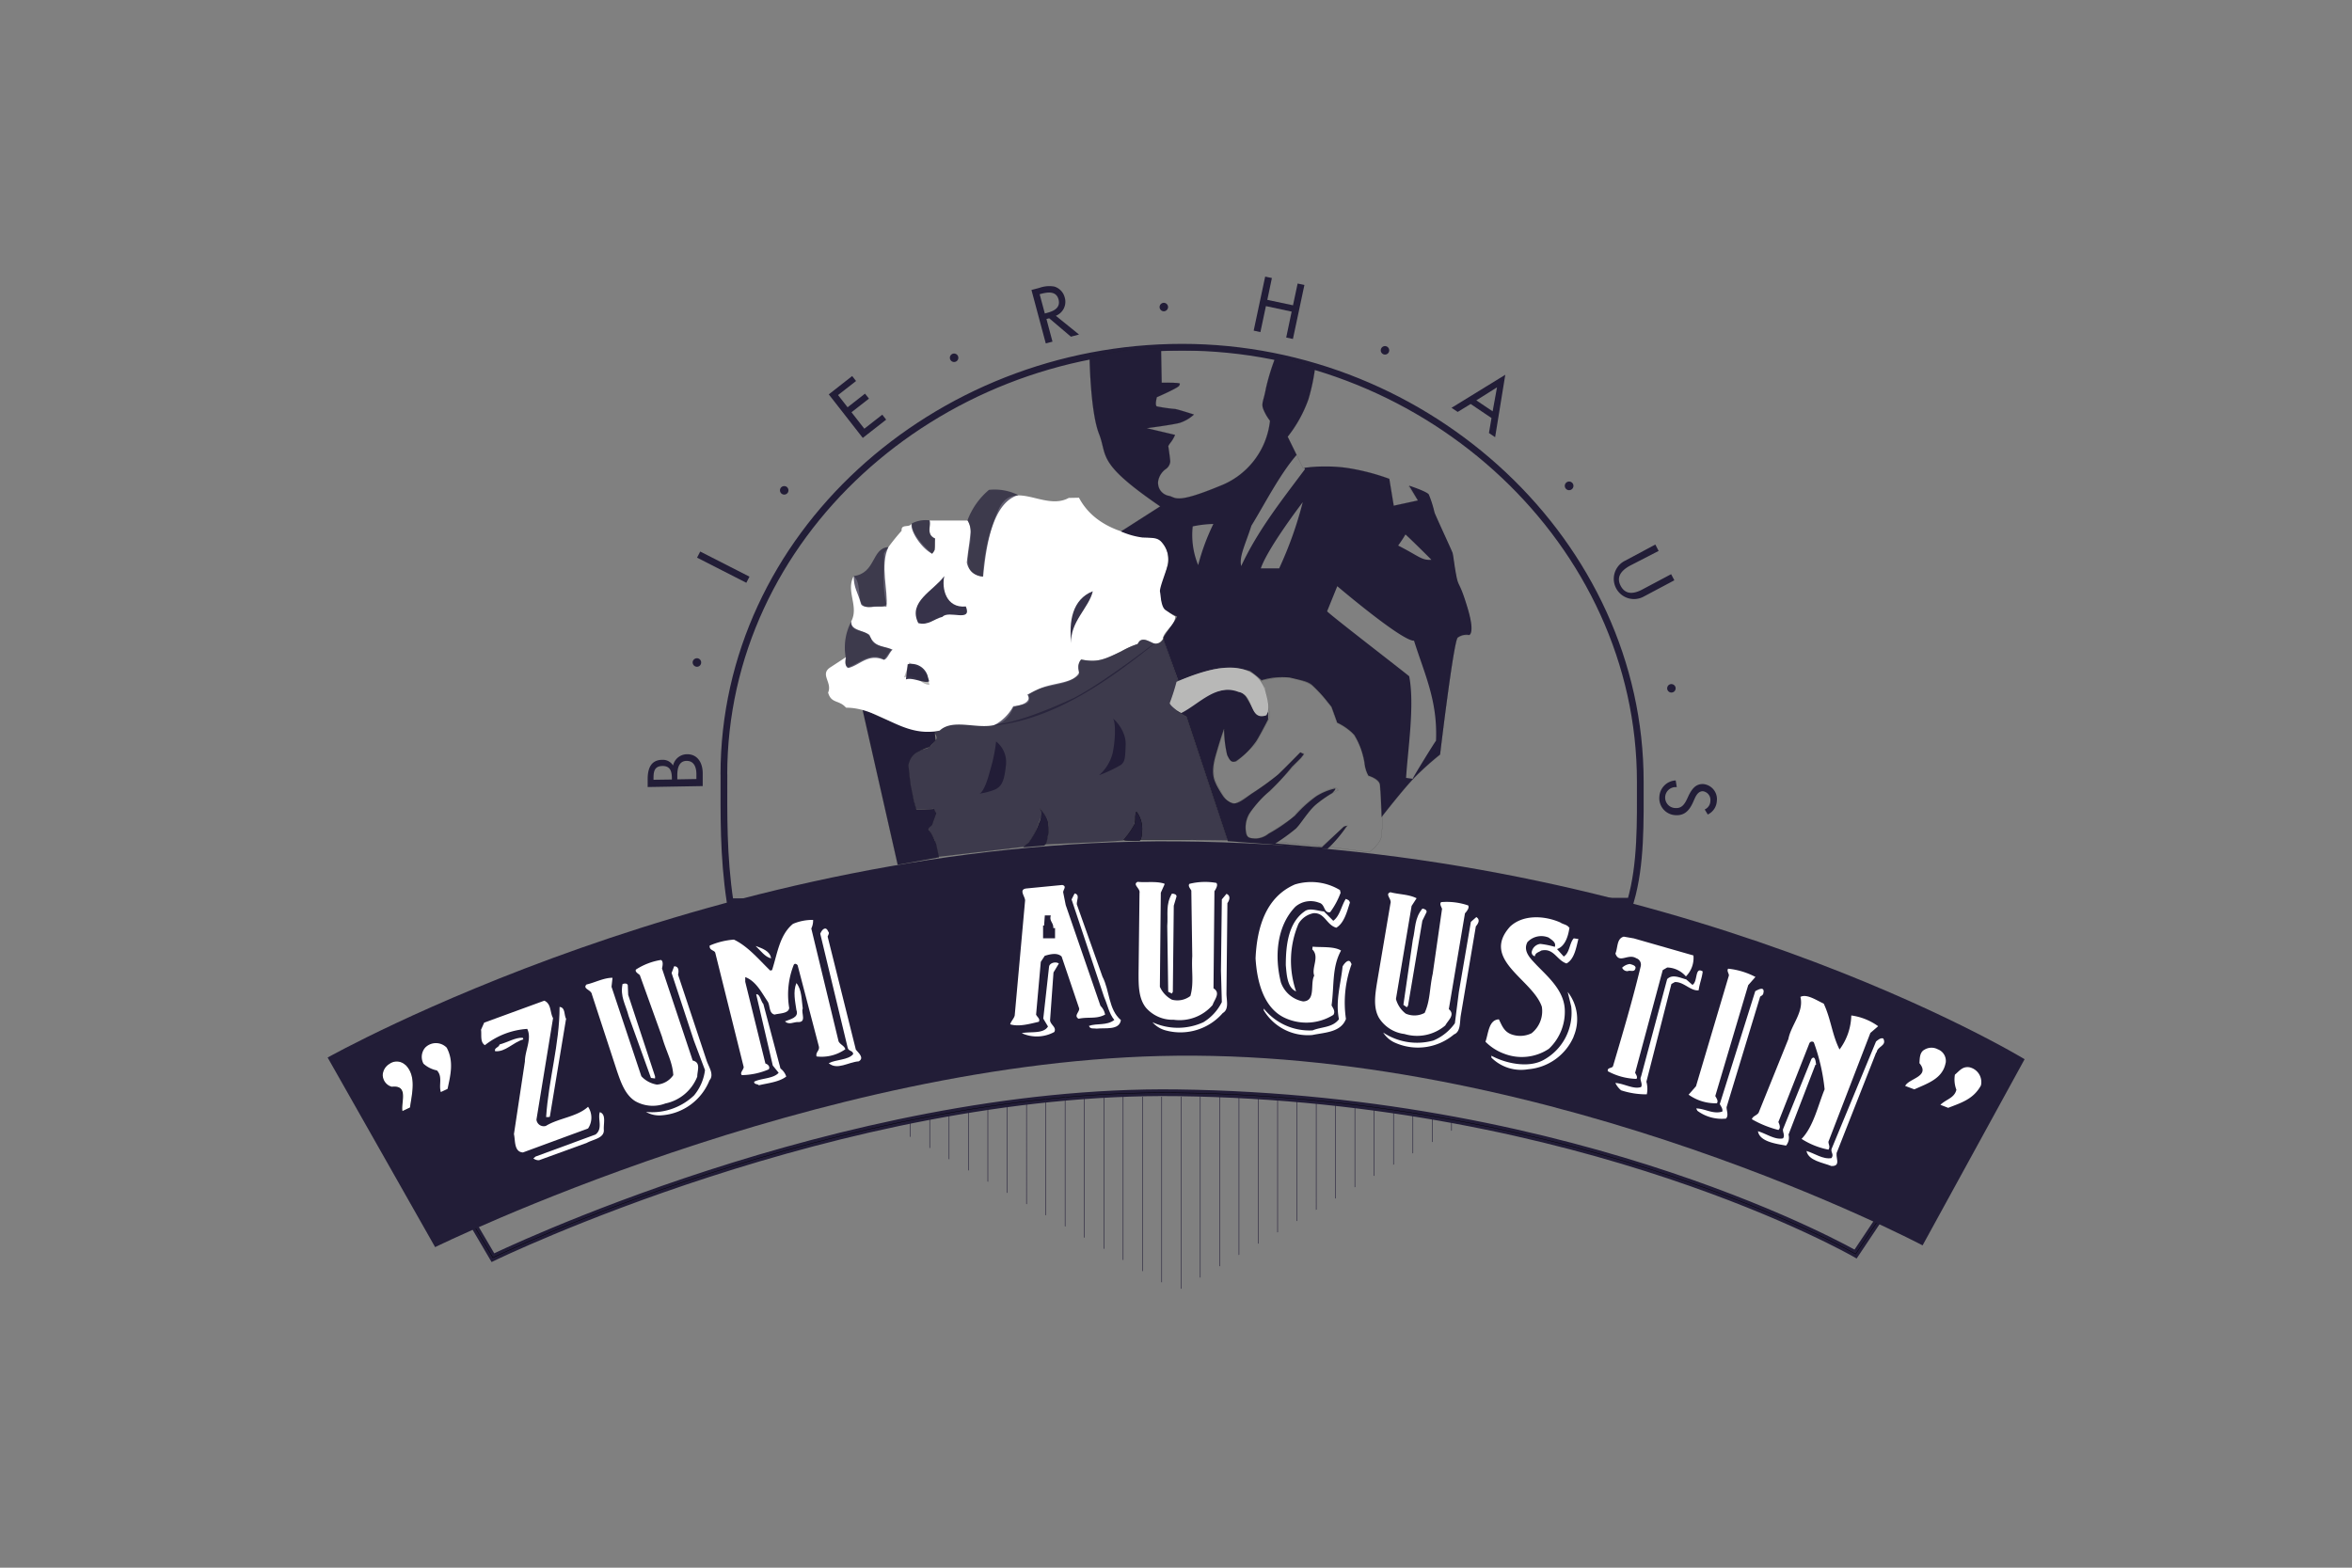 <svg id="Ebene_1" data-name="Ebene 1" xmlns="http://www.w3.org/2000/svg" xmlns:xlink="http://www.w3.org/1999/xlink" viewBox="0 0 350 233.33"><rect x="0" y="0" width="350" height="233.33" fill="#808080" stroke="none"/><defs><style>.cls-1,.cls-11,.cls-2,.cls-4,.cls-6{fill:none;}.cls-1,.cls-11{stroke:#221d37;}.cls-1{stroke-miterlimit:10;}.cls-3{clip-path:url(#clip-path);}.cls-4,.cls-6{stroke:#000002;}.cls-11,.cls-4,.cls-6{stroke-miterlimit:3.86;}.cls-4{stroke-width:0.01px;}.cls-13,.cls-5,.cls-7{fill:#221d37;}.cls-5{opacity:0.7;}.cls-6{stroke-width:0.06px;}.cls-8{fill:#fff;}.cls-9{fill:#000002;}.cls-10{clip-path:url(#clip-path-2);}.cls-11{stroke-width:0.08px;}.cls-12{fill:#b8b8b7;}.cls-13{opacity:0.9;}</style><clipPath id="clip-path"><path class="cls-1" d="M107.73,115.26c0,5.92-.13,12,.92,19l134-.13c1.59-5.51,1.44-11.79,1.44-17.79,0-35.5-31.46-64.66-68.18-64.66s-68.19,28.12-68.19,63.61"/></clipPath><clipPath id="clip-path-2"><path class="cls-2" d="M178,162.6a166.85,166.85,0,0,0-45.13,5.09l42.27,24.48,43-25.13a280.32,280.32,0,0,0-37.57-4.47c-.84,0-1.69,0-2.56,0"/></clipPath></defs><g class="cls-3"><rect class="cls-1" x="107.6" y="51.65" width="136.65" height="82.58"/></g><path class="cls-1" d="M107.73,115.26c0,5.92-.13,12,.92,19l134-.13c1.59-5.51,1.44-11.79,1.44-17.79,0-35.5-31.46-64.66-68.18-64.66s-68.19,28.12-68.19,63.61"/><path class="cls-4" d="M173.17,95.42l2.16,6s4.58-1.83,6.35-1.9a12,12,0,0,1,4.31.4,18.75,18.75,0,0,1,1.71,1.37,10.71,10.71,0,0,1,4.25-.39c1.57.39,2.55.52,3.27,1.11a21.27,21.27,0,0,1,1.89,2l1,1.25.85,2.35a8.15,8.15,0,0,1,2.55,1.83,11.79,11.79,0,0,1,1.51,4.06,4.88,4.88,0,0,0,.59,2s1.57.45,1.7,1.3.26,4.84.26,4.84,3.34-4.31,5.1-6.08a46,46,0,0,1,3.6-3.21s2-16.81,2.62-17.4a2.25,2.25,0,0,1,1.7-.39s.92-.13-.26-4-1.31-3-1.64-4.65-.46-3.14-.59-3.53-2.48-5.43-2.68-6a17.07,17.07,0,0,0-.85-2.68c-.32-.46-2.94-1.31-2.94-1.31L211,74.49l-3.6.78-.66-4a32.77,32.77,0,0,0-6.41-1.64,23.52,23.52,0,0,0-6.41.07L191.62,65a19.5,19.5,0,0,0,3.08-5.56,29.47,29.47,0,0,0,1-4.74s-2.26-.78-3-1-2.88-.56-2.88-.56a33.06,33.06,0,0,0-1.44,4.68c-.33,1.83-.72,2.19-.39,3.07a7.25,7.25,0,0,0,1,1.74,11.72,11.72,0,0,1-7.49,9.71c-6.57,2.72-6.51,1.7-7.52,1.47a2,2,0,0,1-1.34-.88,2,2,0,0,1-.3-1.31,2.83,2.83,0,0,1,1.08-1.77,1.52,1.52,0,0,0,.72-1.14c0-.39-.29-2.32-.29-2.32a4.38,4.38,0,0,1,.45-.66,5.06,5.06,0,0,0,.56-1l-4.22-1s3.79-.49,4.91-.79a5.82,5.82,0,0,0,2.12-1.24s-2.22-.72-2.78-.82a25.39,25.39,0,0,1-2.74-.39c-.33-.16,0-1.37,0-1.37s3.24-1.41,3.34-1.74.19-.29-.2-.36-2.42-.06-2.42-.06l-.09-5.1s-4.59.16-5.44.32-5.2.95-5.2.95.1,8.11,1.41,11.45-.46,4.25,9.1,10.79c0,0-5.83,3.73-5.83,3.73A11.36,11.36,0,0,0,170,80c1.37.07,2.29-.06,2.94.78a4,4,0,0,1,.92,3c-.2,1-1.37,3.73-1.24,4.31s.13,2.16.78,2.68a10.36,10.36,0,0,0,1.77,1,11.44,11.44,0,0,1-.86,1.37c-.32.4-1.17,1.7-1.17,1.7Z"/><path class="cls-5" d="M139,109s.66.72.27,1.11-.66,1-1.25,1.25-1.7.32-2.15.91-.72.85-.72,1.37a31.24,31.24,0,0,0,.39,3.86c.19.92.78,3,.78,3l2.55-.13.33.46a12.29,12.29,0,0,1-.39,1.37c-.13.26-.72,1-.72,1l.46,1a4.16,4.16,0,0,1,.62,1c0,.26.46,2.32.46,2.32l12.79-1.5a6.15,6.15,0,0,0,1.83-2.65c.59-1.7.68-1.87.68-1.87l-.13-1.14a13.38,13.38,0,0,1,1.08,1.57,4.79,4.79,0,0,1,.17,1,11.09,11.09,0,0,1-.3,2.13l-.26.62s4.15-.2,6.67-.3,5-.29,5-.29a18.93,18.93,0,0,0,1.6-2.19c0-.26.23-1.38.23-1.38l.07-.62a1.72,1.72,0,0,1,.36.46,6,6,0,0,1,.42,1.24,4.59,4.59,0,0,1,.13,1.18c-.06.3-.26,1-.26,1l-.1.23,7.53,0,5.55.06-6.11-18.34-1-.62-.68-.59-.76-.92,1.18-3.3-2.19-6.21s-.36.52-.59.59a5.88,5.88,0,0,1-.78.09s-8.48,6.54-12.34,8.31-8.89,3.73-11.44,3.73-6.41-.2-7,.06-.75.46-1.08.59a8.64,8.64,0,0,0-.89.46"/><path class="cls-4" d="M139,109s.66.72.27,1.11-.66,1-1.25,1.25-1.7.32-2.15.91-.72.85-.72,1.37a31.24,31.24,0,0,0,.39,3.86c.19.92.78,3,.78,3l2.55-.13.33.46a12.29,12.29,0,0,1-.39,1.37c-.13.26-.72,1-.72,1l.46,1a4.16,4.16,0,0,1,.62,1c0,.26.46,2.32.46,2.32l12.79-1.5a6.15,6.15,0,0,0,1.83-2.65c.59-1.7.68-1.87.68-1.87l-.13-1.14a13.38,13.38,0,0,1,1.08,1.57,4.79,4.79,0,0,1,.17,1,11.09,11.09,0,0,1-.3,2.13l-.26.62s4.15-.2,6.67-.3,5-.29,5-.29a18.93,18.93,0,0,0,1.6-2.19c0-.26.23-1.38.23-1.38l.07-.62a1.72,1.72,0,0,1,.36.46,6,6,0,0,1,.42,1.24,4.59,4.59,0,0,1,.13,1.18c-.06.3-.26,1-.26,1l-.1.23,7.53,0,5.55.06-6.11-18.34-1-.62-.68-.59-.76-.92,1.18-3.3-2.19-6.21s-.36.52-.59.59a5.88,5.88,0,0,1-.78.09s-8.48,6.54-12.34,8.31-8.89,3.73-11.44,3.73-6.41-.2-7,.06-.75.46-1.08.59A8.64,8.64,0,0,0,139,109Z"/><path class="cls-1" d="M70.74,182.75l2.61,4.44S125.14,162,175.13,162.65c60.7.78,101,24,101,24l3.14-4.7,2.35-3.92s-58.08-23.24-106.48-23.5-105.7,25.07-105.7,25.07Z"/><path class="cls-6" d="M70.74,182.75l2.61,4.44S125.14,162,175.13,162.65c60.7.78,101,24,101,24l3.14-4.7,2.35-3.92s-58.08-23.24-106.48-23.5-105.7,25.07-105.7,25.07Z"/><path class="cls-7" d="M48.75,157.39l16,28.23s57-28,110.41-28.49c56.52-.53,110.94,28.23,110.94,28.23l15.18-27.71s-52.33-31.85-126.12-32.42c-68.29-.52-126.38,32.16-126.38,32.16"/><path class="cls-8" d="M289.52,158.24c-.46,2.31-2.65,3-4.65,3.9l-1.36-.51c.54-1.13,3.78-1.38,2.12-3.39.05-.61,0-1.61.74-2a2,2,0,0,1,2-.06,1.84,1.84,0,0,1,1.17,2"/><path class="cls-8" d="M294.78,161.56c-1.12,2.05-2.95,2.58-4.87,3.33l-1.16-.45c.9-.86,2.08-1,2.38-2.24a4.24,4.24,0,0,1-.22-2.25c.67-.55,1.11-1.25,2.15-1.1a2.25,2.25,0,0,1,1.72,2.71"/><path class="cls-9" d="M60.32,158.48c1.68,1.64,1,4.21.69,6.36l-1.12.53c-.26-1.23.9-3.93-1.69-3.62-.49-.39-1.33-.9-1.25-1.7a2.05,2.05,0,0,1,1-1.7,1.85,1.85,0,0,1,2.34.13"/><path class="cls-8" d="M66.46,155.91c1.12,2.06.57,4.14.14,6.16l-1,.47c-.34-1.09.31-2.28-.58-3.22a4.21,4.21,0,0,1-2-1,2.12,2.12,0,0,1,.25-2.39,2.24,2.24,0,0,1,3.2,0"/><path class="cls-8" d="M273.73,156.22a8.83,8.83,0,0,0,1.76-5.08,8.86,8.86,0,0,1,4,1.6l-1.16,1-6.24,16.19c0,.44.3.72,0,1.18a11.34,11.34,0,0,1-4-1.6c1.77-1.81,2.45-5,3.43-7.38a28.91,28.91,0,0,0-1.61-7,.42.42,0,0,0-.67.18L264.64,167c.16.36.39.89,0,1.18a15.37,15.37,0,0,1-3.95-1.6c.2-.51.64-.49,1-.94l4.44-11c.39-2.07,2.34-4,1.79-6.26.94-.51,2.45.54,3.47,1,1.11,2.39,1.23,4.66,2.4,6.92"/><path class="cls-8" d="M279.2,156.64l-5.8,14.74c-.44.71.73,2.23-.88,2.17-1.27-.52-3.4-.78-3.7-2.24,1.2.34,2.45,1.29,3.73,1.06.39-.59-.12-.79,0-1.35l6.62-16c.23-.2.7-.61,1.08-.45.58,1.12-.9,1.12-1,2.11"/><path class="cls-8" d="M270.15,158.48l-4,10.39a1.83,1.83,0,0,1-.37,1.64c-1.38-.26-3.93-.55-4.18-2.14,1.2.34,2.58,1.34,3.73,1.06.33-.46-.08-.92,0-1.36l4.23-10.46c.56-.66.66.56.69.87"/><path class="cls-8" d="M261.25,145.38l-1.1,1.25-4.9,16.5c.18.34.49.73.24,1.08a6.89,6.89,0,0,1-4.21-1.28l1.1-1.25,4.9-16.5c0-.31-.36-.69-.11-1a11.11,11.11,0,0,1,4.08,1.24"/><path class="cls-8" d="M262.4,147.75c.05.3-.3.48-.47.58l-5,16.46c0,.56.34,1.25-.09,1.7a6.08,6.08,0,0,1-4.25-1.16l-.18-.35c1.3,0,2.46.9,3.88.47.12-.39-.19-.77-.37-1.12l5.28-16.81c.52-.27,1.37-.73,1.23.23"/><path class="cls-8" d="M252,142.21a3.9,3.9,0,0,1-1.12,3.12A3.8,3.8,0,0,0,248.1,144l-.67.39-4.11,15.29c.2.34.4.68.19.9a9.43,9.43,0,0,1-4.25-1.14c-.13-.6.67-.39.78-.78,1.48-5,2.86-9.64,4.12-14.86a1,1,0,0,0-.68-1.18c-1.22-.76-2.52.89-3.09-.69.38-.9.17-2.23,1.24-2.52l1.5.26Z"/><path class="cls-8" d="M252.75,147.4c-1.17.12-2.22-1.3-3.52-1.23l-.51.29L245,161a4,4,0,0,1,.06,1.88,12,12,0,0,1-3.83-.6,3.43,3.43,0,0,1-.85-1.09c1.27.06,2.72,1,3.83.6.28-.49-.28-1.07,0-1.57l3.88-14.49c.78-.79,1.91-.2,2.84.05l.92.81c.84-.48.31-2.76,1.53-2-.11,1-.46,1.73-.61,2.83"/><path class="cls-8" d="M243.39,144c-.08.83-.81.35-1.15.54a.83.83,0,0,1-.85-.51,2,2,0,0,1,1.14-.55c.4.11.8.22.86.52"/><path class="cls-8" d="M233.53,138.18c-.18,1.23-.66,2.69-1.83,3.08l1,1.11c.91-.57.83-2,1.49-2.71l.69.1c-.32,1.2-.57,3-1.77,3.64-1.46-.48-1.89-2.35-3.76-1.92-.31.24-.88.3-.95.85a.6.6,0,0,1-.47-.63,1.48,1.48,0,0,1,1.28-1.21,12.35,12.35,0,0,1,2.16.44c.23-.66-.41-1-.91-1.38a2.83,2.83,0,0,0-3.16.67c-.76,1.42.61,2.59,1.33,3.39,1.7,1.76,4.06,3.76,4.22,6.57a7.57,7.57,0,0,1-2.36,5.92,7.26,7.26,0,0,1-6.64.74,7.61,7.61,0,0,1-2.8-1.79c.44-1.18.46-3.27,2-3.33.44.89.73,1.77,1.78,2.2a3.86,3.86,0,0,0,3.08-.13,4.2,4.2,0,0,0,1.53-3.95c-1.38-4.09-9.17-7-4.72-11.93,1.92-1.81,5.09-1.65,7.45-.62.51.35,1.07.29,1.41.89"/><path class="cls-8" d="M234.19,154.26a8.1,8.1,0,0,1-6.81,4.89,6.24,6.24,0,0,1-5.45-1.74l0-.28c2.07,1.13,5.44,1.88,7.7.67a8,8,0,0,0,4.18-8c-.17-.72-.35-1.45-.52-2.16a6.54,6.54,0,0,1,.87,6.65"/><path class="cls-8" d="M199.49,132.89a11.58,11.58,0,0,1-1.55,2.88c-1,.18-.7-1.18-1.65-1.41a3.49,3.49,0,0,0-3.52.59c-2.8,2.89-3.13,7.43-2.16,11.27a4.33,4.33,0,0,0,3.31,2.83c1.94-.07,1-2.66,1.65-3.84-.44-1.15.84-2.82-.29-3.9l.05-.41c1.23.13,3.19-.08,4.23.58-1.37,2.49-1,5.16-1.41,8.16.23.44.6.89.27,1.41a7.59,7.59,0,0,1-7.12.5c-3.31-1.46-4.26-5.57-4.46-8.91.2-4.55,1.51-9.12,5.86-11a8.28,8.28,0,0,1,6.7.84Z"/><path class="cls-8" d="M200.85,134.42c-.42,1.34-.86,3-2,3.66-1.48-.43-1.7-2.26-3.38-2.16a3.31,3.31,0,0,0-2.24,1.57,14.07,14.07,0,0,0-.36,10.07c-1.33-.56-1.4-2.51-1.53-3.9,0-3,.39-6.33,2.78-8,.76-.61,1.95-.07,2.9,0l1.38,1.39c1-.72,1.2-2.23,1.87-3.26.39.18.53.19.62.62"/><path class="cls-8" d="M201.15,143.45a16.64,16.64,0,0,0-.86,8.21c-.76,2-3.12,2-5,2.39a7.66,7.66,0,0,1-7.23-3.67l0-.27a8.69,8.69,0,0,0,7.27,3.25c1.31-.55,2.95-.38,3.92-1.66-.55-2.69.27-5.23.54-7.84.18-.39,1-1.42,1.29-.41"/><path class="cls-8" d="M210.8,133.7l-.74,1.14-2.33,13.85a4.07,4.07,0,0,0,1.46,2.18,3.24,3.24,0,0,0,2.81-.11c.84-1.82.72-3.65,1.2-5.81l1.39-9.68c-.09-.29-.43-.76-.12-1a9.88,9.88,0,0,1,4,.49c.22.31-.13.81-.47,1.18l-2.4,14.26c1,.85-.12,1.65-.52,2.42A6.47,6.47,0,0,1,209,153.9a5.21,5.21,0,0,1-3.8-2.41c-.87-1.53-.57-3.44-.29-5.21l2-11.8c.25-.66-.89-1.4,0-1.68,1.2.33,2.74.3,3.9.9"/><path class="cls-8" d="M212.29,135.75l-.63,1.29-2.13,12.63-.18.25-.51-.36,1.4-9.68c.42-1.74.22-3.17,1.43-4.65.41.06.66.24.62.52"/><path class="cls-8" d="M219.62,137.88l-2.25,13.31c-.15.95,0,2.38-1,2.77a8.34,8.34,0,0,1-8.7,1.27,3.94,3.94,0,0,1-1.84-1.55,9.09,9.09,0,0,0,7.47,1.19,7.41,7.41,0,0,0,3.2-2.57l.59-4.64,1.79-10.45.81-.71c.64.38.26,1-.07,1.38"/><path class="cls-8" d="M173.29,131.64l-.55,1.23-.14,14a4,4,0,0,0,1.79,1.92,3.18,3.18,0,0,0,2.75-.55c.55-1.92.14-3.71.28-5.92l-.14-9.77c-.14-.28-.55-.69-.28-1a9.65,9.65,0,0,1,4-.14c.27.27,0,.82-.28,1.24l-.14,14.45c1.11.69.14,1.65-.13,2.48a6.49,6.49,0,0,1-5.79,2.2,5.25,5.25,0,0,1-4.13-1.79c-1.1-1.37-1.1-3.3-1.1-5.09l.14-12c.14-.69-1.1-1.24-.28-1.65,1.24.14,2.76-.14,4,.28"/><path class="cls-8" d="M175.08,133.43l-.41,1.37-.14,12.81-.14.27-.55-.27-.14-9.78c.14-1.79-.27-3.17.69-4.82.41,0,.69.14.69.42"/><path class="cls-8" d="M182.65,134.39l-.14,13.49c0,1,.42,2.35-.55,2.9a8.34,8.34,0,0,1-8.4,2.61,4,4,0,0,1-2.06-1.24,9.1,9.1,0,0,0,7.57,0,7.26,7.26,0,0,0,2.75-3l-.13-4.68.13-10.6.69-.83c.69.28.42,1,.14,1.38"/><path class="cls-8" d="M160.24,134.6l3.82,10.77c1.09,2.09.88,4.89,2.74,6.46-.23,1.56-2.36,1.12-3.59,1.27-.43-.08-1,.12-1.16-.41,1.19-.42,2.63,0,3.77-.88-.81-1-1-2.24-1.52-3.42l-4.84-14.52.45-.89c.85.17.27,1.08.33,1.62"/><path class="cls-8" d="M157.58,143.39l-.81,1.35-.51,7.14c.08.68,1,1,.63,1.72a5.4,5.4,0,0,1-4.84.18c1.22-.29,3.22.16,3.9-1l-.7-1.17.86-7.73c.07-.56,1-.82,1.47-.46"/><path class="cls-8" d="M121,137a2.75,2.75,0,0,1-.27,1.2L124.79,155c.26.5.86.64,1,1.17a6.14,6.14,0,0,1-4.28,1.07c-.17-.67.5-.84.34-1.51l-3.14-12c0-.13-.4-.46-.59-.13a12,12,0,0,0-.68,6.41c-.06.87-1.5.8-2.17,1-.9-.2-.63-1.41-1.07-2-.9-1.34-1.73-3-3.3-3.58l0,.7,3,12.16c.47.16.71.53.5.87a10.53,10.53,0,0,1-4,.86c-.36-.33.24-.77.27-1.2l-4.23-17c-.1-.41-.93-.34-.83-1.08a11.13,11.13,0,0,1,3.6-.89c2.11,1,3.74,3,5.41,4.61l.27-.07c.8-2.47,1.11-5.24,3.11-6.88a7.33,7.33,0,0,1,3-.59"/><path class="cls-8" d="M123.26,138.67c.2.23,0,.43-.1.73l4.2,16.83c.4.48,1.3,1.24.43,1.74-1.54.1-3.21,1.37-4.47.27,1.13-.57,2.87-.44,3.64-1.34,0-.56-.67-.4-.81-.93l-4.09-17c.26-.64.83-1.2,1.2-.3"/><path class="cls-8" d="M114.74,142.64c-.9-.2-1.57-1.17-2.3-1.84.93.33,2.17.74,2.3,1.84"/><path class="cls-8" d="M113.6,149.45l2.54,9.58a2.5,2.5,0,0,1,.86,1.2c-1.07.84-2.87,1-4.07,1.3-.2-.23-.74-.1-.7-.53,1-.53,2.87-.43,3.64-1.33L115,158.6,112.53,148c.54-.13.67,1,1.07,1.44"/><path class="cls-8" d="M119.45,150.12c-.27.63.66,2.11-.77,2-.57,0-1.3.47-1.87-.1.76-.33,2.13-.53,1.7-1.7-.17-1.23-.53-2.7,0-4,.8.94.77,2.5.94,3.74"/><path class="cls-8" d="M91.15,145.52,91,146.87l4.44,13.32a4.05,4.05,0,0,0,2.32,1.24,3.23,3.23,0,0,0,2.43-1.41c-.11-2-1.08-3.56-1.67-5.69l-3.31-9.2c-.23-.22-.75-.47-.58-.82a9.62,9.62,0,0,1,3.73-1.43c.35.17.27.78.15,1.26l4.57,13.71c1.27.29.67,1.52.68,2.39a6.51,6.51,0,0,1-4.75,4,5.25,5.25,0,0,1-4.49-.35c-1.49-.94-2.12-2.77-2.7-4.46L88.08,148c-.09-.7-1.44-.81-.8-1.47,1.22-.27,2.56-1,3.87-1"/><path class="cls-8" d="M93.42,146.63l.06,1.44,4,12.14,0,.31-.61-.08-3.32-9.2c-.45-1.74-1.29-2.9-.91-4.78.39-.13.69-.09.78.17"/><path class="cls-8" d="M100.9,145.07l4.26,12.81c.31.91,1.15,2.08.42,2.91A8.31,8.31,0,0,1,98.49,166a4,4,0,0,1-2.36-.5,9.09,9.09,0,0,0,7.16-2.47,7.3,7.3,0,0,0,1.62-3.76l-1.65-4.38-3.32-10.07.38-1c.74,0,.7.77.58,1.25"/><path class="cls-8" d="M81,148.94c1.07.48.82,1.75,1.3,2.6l-2.47,15.1a1.09,1.09,0,0,0,1.4.94c1.9-1.17,4.64-1.34,6.28-2.85a2.9,2.9,0,0,1,0,3.23l-9.69,3.57c-1.35-.08-1.12-1.79-1.34-2.73L78.11,158c0-1.62,1.07-3.37.35-4.86a11.33,11.33,0,0,0-6.3,2.42c-.76-.45-.46-1.59-.58-2.29l.47-1.06Z"/><path class="cls-8" d="M84.23,151.67l-2.4,14.49c0,.13-.26.1-.26.1l-.3,0c.36-5.59,2-10.81,2-16.39.92.09.62,1.24,1,1.83"/><path class="cls-8" d="M77.78,154.44l.1.26c-1.59.47-2.67,1.91-4.2,1.76-.19-.52.55-.51.66-1,1.2-.32,2.39-1.07,3.44-1"/><path class="cls-8" d="M89.86,168.24c0,1.18-1.56,1.33-2.53,1.86l-7.12,2.59a1.34,1.34,0,0,1-.84-.27l.33-.28,8.92-3.28c1.14-.87.29-2.32.64-3.33,1,.34.51,1.71.6,2.71"/><rect class="cls-8" x="186.81" y="106.46" width="0.26" height="0.26"/><path class="cls-8" d="M163.76,149.71l-5.17-15-.38-1.9c0-.41.59-.9-.13-1.09l-5.35.52c-1.22.15-.12,1.26-.19,1.83L151,151.13c-.08.43-.58.91-.67,1.33,1.3.4,2.91-.07,4.26-.38.23-.44-.22-.67-.41-1.06l.7-7.86.59-.9c.8-.24,1.87-.51,2.51.11l2.61,7.72c.07.55-.84,1.08-.09,1.54,1.49-.32,2.64.09,3.95-.62A2.46,2.46,0,0,0,163.76,149.71ZM157,139.65h-1.78v-1.89h.15l.11-1.51h.89c-.26.89.42,1.05.37,1.88H157Z"/><path class="cls-9" d="M60.32,158.48c1.68,1.64,1,4.21.69,6.36l-1.12.53c-.26-1.23.9-4-1.7-3.65-.48-.39-1.32-.87-1.24-1.67a2.05,2.05,0,0,1,1-1.7,1.85,1.85,0,0,1,2.34.13"/><path class="cls-8" d="M60.32,158.48c1.68,1.64,1,4.21.69,6.36l-1.12.53c-.26-1.23,1-3.92-1.6-3.62a1.86,1.86,0,0,1-1.34-1.7,2.05,2.05,0,0,1,1-1.7,1.85,1.85,0,0,1,2.34.13"/><g class="cls-10"><path class="cls-11" d="M216,192.43V163.24m-2.87,29.19V163.24m-2.88,29.19V163.24m-2.88,29.19V163.24m-2.87,29.19V163.24m-2.88,29.19V163.24m-2.87,29.19V163.24m-2.88,29.19V163.24M193,192.43V163.24m-2.88,29.19V163.24m-2.88,29.19V163.24m-2.87,29.19V163.24m-2.88,29.19V163.24m-2.88,29.19V163.24m-43.13,29.19V163.24m2.87,29.19V163.24m2.88,29.19V163.24m2.88,29.19V163.24M147,192.43V163.24m2.88,29.19V163.24m2.88,29.19V163.24m2.87,29.19V163.57m2.87,28.86V163.24m2.88,29.19V163.24m2.88,29.19V163.24m2.87,29.19V163.24M170,192.43V163.24m2.87,29.19V163.24m2.88,29.19V163.24"/></g><path class="cls-7" d="M128.29,105.32a21.53,21.53,0,0,0,4.18,2,33.67,33.67,0,0,0,5.62,1.5c1.43.07,1,.07,1,.07l.13,1.3-.91,1a10.9,10.9,0,0,0-2,.85,2.63,2.63,0,0,0-1.11,1.77c0,.78.33,3.2.33,3.2l.45,2.16.39,1.37,2.62-.13.32.65s-.52,1.38-.58,1.64-.85.52-.46.91a8.8,8.8,0,0,1,1,1.9l.45,2.09-6.13,1.11Z"/><path class="cls-4" d="M128.29,105.32a21.53,21.53,0,0,0,4.18,2,33.67,33.67,0,0,0,5.62,1.5c1.43.07,1,.07,1,.07l.13,1.3-.91,1a10.9,10.9,0,0,0-2,.85,2.63,2.63,0,0,0-1.11,1.77c0,.78.33,3.2.33,3.2l.45,2.16.39,1.37,2.62-.13.32.65s-.52,1.38-.58,1.64-.85.52-.46.91a8.8,8.8,0,0,1,1,1.9l.45,2.09-6.13,1.11Z"/><path class="cls-7" d="M145.69,118.13s.71.13,1.63-3.4a24.13,24.13,0,0,0,.91-4.37,3.93,3.93,0,0,1,1.44,3.72c-.26,2.61-.85,3-1.5,3.39A9.6,9.6,0,0,1,145.69,118.13Z"/><path class="cls-7" d="M154.78,120.36a2.77,2.77,0,0,1-.19,2.16,9.38,9.38,0,0,1-1.57,2.93,3.84,3.84,0,0,0-.71.66l3.06-.26s.38-.13.51-1.24a5,5,0,0,0,0-2.61,6.75,6.75,0,0,0-1.1-1.64"/><path class="cls-4" d="M154.78,120.36a2.77,2.77,0,0,1-.19,2.16,9.38,9.38,0,0,1-1.57,2.93,3.84,3.84,0,0,0-.71.66l3.06-.26s.38-.13.51-1.24a5,5,0,0,0,0-2.61A6.75,6.75,0,0,0,154.78,120.36Z"/><path class="cls-7" d="M163.55,115.38a6.51,6.51,0,0,0,2-3.2c.46-2,.46-4.64.13-5.1s1.89,1.37,1.83,3.73-.2,2.54-.65,3A20.06,20.06,0,0,1,163.55,115.38Z"/><path class="cls-9" d="M169.17,120.89c-.32-.26-.13,1.43-.45,2a12.83,12.83,0,0,1-1.5,2.09c-.26.2,2.34.13,2.34.13s.33,0,.39-1.37a4.24,4.24,0,0,0-.78-2.87"/><path class="cls-7" d="M169.17,120.89c-.32-.26-.13,1.43-.45,2a12.83,12.83,0,0,1-1.5,2.09c-.26.2,2.34.13,2.34.13s.33,0,.39-1.37A4.24,4.24,0,0,0,169.17,120.89Z"/><path class="cls-8" d="M160.56,74.08c2.25,4.25,7.06,5.71,11.67,6,4.61,3.56-2.82,8.64,2.67,11.68-.1,1.51-1.73,2.09-1.88,3.4-1.42,1.88-2.57-1.26-3.77.73-2.78.79-4.82,3.2-8.33,2.25-.62.58-.26,1.52-.36,2.31-2.1,1.93-5.39,1.2-7.54,3,.73,1.78-1.52,1.26-2.25,1.88-2.1,5.29-8.12.79-10.94,3.41-5.55,1.15-8.85-3.41-13.93-3.41-1.05-1.2-2.2-.57-2.67-2.25.68-1.52-1.31-2.72.36-3.77l2.31-1.51c0,.47-.31,1.25.37,1.51,1.41-.47,3.3-2.35,5.29-1.15l1.1-1.46c-1-.47-2.52-.47-3-1.52-.58-1.78-3.14-.78-3-2.67,1.21-2.25-.83-4.5.37-6.75,1.63,1.3-.26,5.29,3,4.5.63-.11,1.52.31,1.88-.37-.68-2.72-.31-5-.36-7.53A31.76,31.76,0,0,1,134.17,79c-.1-1.1,1.15-.36,1.52-1.1,0,1.57,1.57,3.19,3,4.51.69-.58.32-1.53.42-2.26-1.26-.47-.57-1.72-.78-2.67H144c1.78,2.83-2.25,7.65,2.25,8.33A27.4,27.4,0,0,1,148.52,76c2.14-5,6.85.15,10.52-1.89Z"/><path class="cls-7" d="M218.38,90.45c-1.18-3.93-1.31-3-1.64-4.65s-.46-3.14-.59-3.53-2.48-5.43-2.68-6a17.07,17.07,0,0,0-.85-2.68c-.32-.46-2.94-1.31-2.94-1.31L211,74.49l-3.6.78-.66-4a32.77,32.77,0,0,0-6.41-1.64,24,24,0,0,0-6.23,0,.85.85,0,0,1,.08.22c-3.61,4.82-7,9.11-9.48,14.4-.33-1.44.65-3.27,1.52-6,1.92-3.12,4.19-7.6,6.73-10.54L191.62,65a19.5,19.5,0,0,0,3.08-5.56,29.47,29.47,0,0,0,1-4.74s-2.26-.78-3-1-2.88-.56-2.88-.56a33.06,33.06,0,0,0-1.44,4.68c-.33,1.83-.72,2.19-.39,3.07a7.25,7.25,0,0,0,1,1.74,11.72,11.72,0,0,1-7.49,9.71c-6.57,2.72-6.51,1.7-7.52,1.47a2,2,0,0,1-1.35-.88,2,2,0,0,1-.29-1.31,2.83,2.83,0,0,1,1.08-1.77,1.52,1.52,0,0,0,.72-1.14c0-.39-.29-2.32-.29-2.32a4.38,4.38,0,0,1,.45-.66,5.06,5.06,0,0,0,.56-1l-4.22-1s3.79-.49,4.91-.79a5.82,5.82,0,0,0,2.12-1.24s-2.22-.72-2.78-.82a25.39,25.39,0,0,1-2.74-.39c-.33-.16,0-1.37,0-1.37s3.24-1.41,3.34-1.74.19-.29-.2-.36-2.42-.06-2.42-.06l-.09-5.1s-4.59.16-5.44.32-5.2.95-5.2.95.1,8.11,1.41,11.45-.46,4.25,9.1,10.79c0,0-5.83,3.73-5.83,3.73A11.36,11.36,0,0,0,170,80c1.37.07,2.29-.06,2.94.78a4,4,0,0,1,.92,3c-.2,1-1.37,3.73-1.24,4.31s.13,2.16.78,2.68a10.36,10.36,0,0,0,1.77,1,11.44,11.44,0,0,1-.86,1.37c-.32.4-1.17,1.7-1.17,1.7l.06.53,2.16,6s4.58-1.83,6.35-1.9a12,12,0,0,1,4.31.4,18.75,18.75,0,0,1,1.71,1.37,10.71,10.71,0,0,1,4.25-.39c1.57.39,2.55.52,3.27,1.11a21.27,21.27,0,0,1,1.89,2l1,1.25.85,2.35a8.15,8.15,0,0,1,2.55,1.83,11.79,11.79,0,0,1,1.51,4.06,4.88,4.88,0,0,0,.59,2s1.57.45,1.7,1.3.26,4.84.26,4.84,3.34-4.31,5.1-6.08a46,46,0,0,1,3.6-3.21s2-16.81,2.62-17.4a2.25,2.25,0,0,1,1.7-.39S219.56,94.37,218.38,90.45ZM178.3,84.11a11.76,11.76,0,0,1-.81-5.76,16.07,16.07,0,0,1,3.07-.36A32.39,32.39,0,0,0,178.3,84.11Zm12,.49h-2.68c1.05-3.08,6.24-9.85,6.24-9.85A56.66,56.66,0,0,1,190.35,84.6Zm18.81-5.07c.09,0,3.93,3.79,3.89,3.79-1.47.1-1.86-.56-4.94-2.12A19.44,19.44,0,0,0,209.16,79.53Zm1.07,36.38-.94-.13c.23-4,1.31-10.86.46-15.12.1,0-12.15-9.42-12.21-9.68L199,87.25s9.65,8.21,11.42,8.11c1.57,5,3.53,8.93,3.27,14.9C213.64,110.22,210.17,115.84,210.23,115.91Z"/><path class="cls-12" d="M137.94,100.47l.37,1.46c-1.41-.05-2-1.78-3.77-1.1l.78-2.25c.84.63,1.89.84,2.62,1.89"/><path class="cls-7" d="M175.13,105.84l1.44.85,6.15,18.5,6.15.46,2.87.27,3.21.26,2.55.19a19.54,19.54,0,0,0,2.94-3.46,4.63,4.63,0,0,0-.46.13l-3.27,3.07L195,126l-5.24-.46a26.84,26.84,0,0,0,3.08-2.22c.78-.78,1.83-2.62,3-3.6a19.22,19.22,0,0,1,2.42-1.7s.65-.65.39-.65a8.79,8.79,0,0,0-2.81,1.18,19.28,19.28,0,0,0-3.15,2.87,24.9,24.9,0,0,1-3.92,2.68,3.18,3.18,0,0,1-2,.72c-.79-.06-1.24-.06-1.37-1a4.09,4.09,0,0,1,.52-2.75,16.66,16.66,0,0,1,3-3.33,38,38,0,0,0,3.33-3.6l1.31-1.31.46-.58-.52-.26s-2.75,2.81-3.34,3.33a43,43,0,0,1-3.59,2.62c-1.05.65-2.29,1.83-3.15,1.63a2.86,2.86,0,0,1-1.44-1.11,17.06,17.06,0,0,1-1-1.7c-.12-.39-.91-1.37-.12-4.19s1.3-4.12,1.3-4.12a17.28,17.28,0,0,0,.46,3.93c.39.78.59,1.17,1.31.91a12,12,0,0,0,2.94-2.88c.46-.65,1.83-3.33,1.83-3.33V106l-.59.52s-.65-.07-.91-.13-.59-.59-.59-.59-1-1.83-1.24-2.16a3.49,3.49,0,0,0-1.18-.85,4.87,4.87,0,0,0-1.57-.19c-.59.06-2.35.52-2.35.52l-3.86,2.49-.72.39Z"/><path class="cls-4" d="M175.13,105.84l1.44.85,6.15,18.5,6.15.46,2.87.27,3.21.26,2.55.19a19.54,19.54,0,0,0,2.94-3.46,4.63,4.63,0,0,0-.46.13l-3.27,3.07L195,126l-5.24-.46a26.84,26.84,0,0,0,3.08-2.22c.78-.78,1.83-2.62,3-3.6a19.22,19.22,0,0,1,2.42-1.7s.65-.65.39-.65a8.79,8.79,0,0,0-2.81,1.18,19.28,19.28,0,0,0-3.15,2.87,24.9,24.9,0,0,1-3.92,2.68,3.18,3.18,0,0,1-2,.72c-.79-.06-1.24-.06-1.37-1a4.09,4.09,0,0,1,.52-2.75,16.66,16.66,0,0,1,3-3.33,38,38,0,0,0,3.33-3.6l1.31-1.31.46-.58-.52-.26s-2.75,2.81-3.34,3.33a43,43,0,0,1-3.59,2.62c-1.05.65-2.29,1.83-3.15,1.63a2.86,2.86,0,0,1-1.44-1.11,17.06,17.06,0,0,1-1-1.7c-.12-.39-.91-1.37-.12-4.19s1.3-4.12,1.3-4.12a17.28,17.28,0,0,0,.46,3.93c.39.78.59,1.17,1.31.91a12,12,0,0,0,2.94-2.88c.46-.65,1.83-3.33,1.83-3.33V106l-.59.52s-.65-.07-.91-.13-.59-.59-.59-.59-1-1.83-1.24-2.16a3.49,3.49,0,0,0-1.18-.85,4.87,4.87,0,0,0-1.57-.19c-.59.06-2.35.52-2.35.52l-3.86,2.49-.72.39Z"/><path class="cls-7" d="M104.57,117l0-1.92c0-1.45-.71-2.85-2.35-2.82a2.13,2.13,0,0,0-2.06,1.68h0a1.77,1.77,0,0,0-1.58-.85c-1.85,0-2.23,1.5-2.2,3.05l0,1Zm-3.78-1v-.63c0-.92.2-2.1,1.36-2.12s1.47,1,1.48,1.92l0,.78Zm-3.54.06v-.28c0-1,.17-1.75,1.32-1.77s1.39.77,1.41,1.74v.27Z"/><path class="cls-7" d="M103.09,98.45a.65.65,0,0,0,.47.77.62.62,0,0,0,.76-.46.63.63,0,0,0-.46-.77.65.65,0,0,0-.77.46"/><polygon class="cls-7" points="104.2 82.09 103.73 83 111.06 86.74 111.53 85.83 104.2 82.09"/><path class="cls-7" d="M116.2,72.59a.64.64,0,0,0,.11.89.64.64,0,0,0,.89-.11.65.65,0,0,0-.11-.89.65.65,0,0,0-.89.11"/><polygon class="cls-7" points="128.39 65.18 131.87 62.46 131.29 61.72 128.62 63.81 126.71 61.36 129.31 59.33 128.72 58.59 126.13 60.62 124.71 58.8 127.39 56.71 126.81 55.97 123.33 58.7 128.39 65.18"/><path class="cls-7" d="M141.71,52.68a.63.63,0,1,0,.84.3.64.64,0,0,0-.84-.3"/><path class="cls-7" d="M154.71,43.79l.27-.07c1-.26,2.21-.4,2.54.85s-.71,1.74-1.72,2l-.32.09ZM157.12,47a2.24,2.24,0,0,0,1.32-2.73,2.28,2.28,0,0,0-1.55-1.62,4.34,4.34,0,0,0-2.2.19l-1.2.32,2.13,7.95,1-.26-.9-3.37.41-.11,3.23,2.74,1.21-.32Z"/><path class="cls-7" d="M173.19,45.07a.63.63,0,0,0,0,1.26.64.64,0,0,0,.63-.64.64.64,0,0,0-.65-.62"/><polygon class="cls-7" points="188.59 44.63 189.27 41.38 188.27 41.17 186.56 49.21 187.56 49.43 188.38 45.56 192.21 46.38 191.4 50.24 192.4 50.45 194.11 42.41 193.1 42.2 192.41 45.44 188.59 44.63"/><path class="cls-7" d="M206.34,51.56a.63.63,0,1,0,.34.83.64.64,0,0,0-.34-.83"/><path class="cls-7" d="M222.12,61.22l-2.43-1.63,3.08-1.94Zm-.17,1-.38,2.23.92.62L224,55.78,216,60.7l.92.61,1.93-1.18Z"/><path class="cls-7" d="M234,71.91a.63.63,0,1,0-1,.81.63.63,0,1,0,1-.81"/><path class="cls-7" d="M246.33,81.05l-4.59,2.45a3,3,0,1,0,2.83,5.31l4.59-2.44-.48-.91-4.29,2.28c-1.18.63-2.47.86-3.21-.53s.17-2.34,1.35-3L246.82,82Z"/><path class="cls-7" d="M249.34,102.33a.64.64,0,0,0-.74-.5.63.63,0,1,0,.74.5"/><path class="cls-7" d="M254.13,121.23a2.35,2.35,0,0,0,1.35-2,2.25,2.25,0,0,0-2-2.53c-1.14-.06-1.72.76-2.18,1.68l-.26.56c-.33.69-.75,1.37-1.64,1.33a1.56,1.56,0,1,1,.12-3.11l-.16-1a2.56,2.56,0,0,0-2.43,2.41,2.52,2.52,0,0,0,2.42,2.76c1.37.08,2.06-.76,2.58-1.9l.26-.58c.22-.5.59-1.12,1.24-1.08a1.3,1.3,0,0,1,1.09,1.43,1.41,1.41,0,0,1-.84,1.28Z"/><path class="cls-5" d="M151.53,73.69c-3.83,1.11-4.8,7.57-5.23,12.13a2.53,2.53,0,0,1-2.43-2.11c.29-2.51.39-2.73.52-4.2a3.08,3.08,0,0,0-.42-2.06,10.91,10.91,0,0,1,3.2-4.54,7.91,7.91,0,0,1,4.36.78"/><path class="cls-5" d="M139.16,80.15l-.07,1.73-.37.54c-1.6-.8-3.34-3.45-3.05-4.5a4.54,4.54,0,0,1,2.64-.47c.29.77-.58,2,.85,2.7"/><path class="cls-5" d="M132.21,81.43c-1.31,2.64,0,6.6-.3,8.86-1-.2-3.73.52-3.83-.55-.46-1.67-1-2.12-1.05-4,3.34-.42,2.64-4.18,5.18-4.31"/><path class="cls-13" d="M143.71,90.22c1.06,2.52-2.53.53-3.46,1.59-1.2.27-2.13,1.34-3.6.93-1.6-3.19,2.27-4.79,3.87-7-.41,1.86.26,4.79,3.19,4.53"/><path class="cls-13" d="M162.62,88c-.53,2.4-3.46,4.66-3.19,7.72-.4-3.19.13-6.52,3.19-7.72"/><path class="cls-5" d="M132.83,96.7c-.49.39-.77,1.42-1.31,1.51-2.33-1-3.6.82-5.27,1.21-.16,0-.62-.3-.39-1.54a8.24,8.24,0,0,1,.85-5.43c-.26,1.37,1.89,1.37,2.68,2.06.72,1.93,2.13,1.54,3.44,2.19"/><path class="cls-5" d="M171.14,96.34c-6.52,5.19-14.59,10.84-23.3,11.65a6.87,6.87,0,0,0,2.95-2.88c1.17-.06,2.84-.65,2.09-1.73l1.67-.82c2.17-1,5.09-.78,6-2.38.06-.33-.47-1,.32-2,2.57.39,3.11.09,5.95-1.2a13,13,0,0,1,2.5-1.15c.15-.2.25-1.26,2.46,0Z"/><path class="cls-13" d="M138,100.47l.27.93c-.67.4-2.53-.66-3.46-.27l.26-2.26a2.53,2.53,0,0,1,2.93,1.6"/><path class="cls-12" d="M188.19,102.33c.27,1.34.93,2.8.27,4.13-2.67.93-1.74-3.06-4.13-3.46-3.33-1.33-5.88,1.8-8.55,3.13-1-.56-1.79-1.31-1.7-1.51a31.09,31.09,0,0,0,1-3.14c3.73-1.6,10.66-4.21,13.06.85"/><path class="cls-4" d="M187.6,101.32a8.23,8.23,0,0,1,1,2.72,12.82,12.82,0,0,1,.3,2.81c-.13.33-2,3.86-2.26,4.06s-2.45,2.35-2.65,2.42a.68.68,0,0,1-.65-.07,2.78,2.78,0,0,1-.69-1.31,33.15,33.15,0,0,1-.36-3.3l-.19.16s-1,2.94-1.08,3.44a11.47,11.47,0,0,0-.43,2.48,4.93,4.93,0,0,0,.43,1.83c.22.39.75,1.44,1,1.83s.62,1,1.11,1.08.66.2,1,0,3.89-2.45,4.8-3.14a12.32,12.32,0,0,0,1.38-1.08c.13-.17,3.27-3.27,3.27-3.27l.49.19a4.27,4.27,0,0,1-.46.69c-.13.1-2,2.13-2.29,2.42s-2.35,2.49-2.49,2.58a7,7,0,0,0-.75.56,22.09,22.09,0,0,0-1.73,2.06,5.8,5.8,0,0,0-.95,2.06,5.16,5.16,0,0,0,.06,1.41c.11.22,0,.52.34.65a2,2,0,0,0,1.07.2,3.78,3.78,0,0,0,1.74-.63c.45-.32,3.2-2,3.59-2.32a6.21,6.21,0,0,0,.85-1c.23-.22,1.7-1.6,2.13-1.89a10.75,10.75,0,0,1,2-1.21,6.91,6.91,0,0,1,1.54-.52c.19,0,.42.39.42.39a16.08,16.08,0,0,0-1.63.88,14.66,14.66,0,0,0-2,1.47c-.42.43-2.22,2.78-2.38,2.94s-3.11,2.39-3.11,2.39l6.8.62L200,123.1l.53-.23-2.66,3.18,5.89.78s1.7-1.24,1.83-2.42.13-3.4.13-3.4a38.77,38.77,0,0,0-.32-4.32,3.39,3.39,0,0,0-1.64-1.24c-.39,0-1-3.6-1.17-4a8.55,8.55,0,0,0-1.45-2.55,24.88,24.88,0,0,0-2.09-1.37,13.09,13.09,0,0,0-.91-2.62,29.86,29.86,0,0,0-2.82-2.88,11,11,0,0,0-3.79-1.3A22.17,22.17,0,0,0,187.6,101.32Z"/></svg>